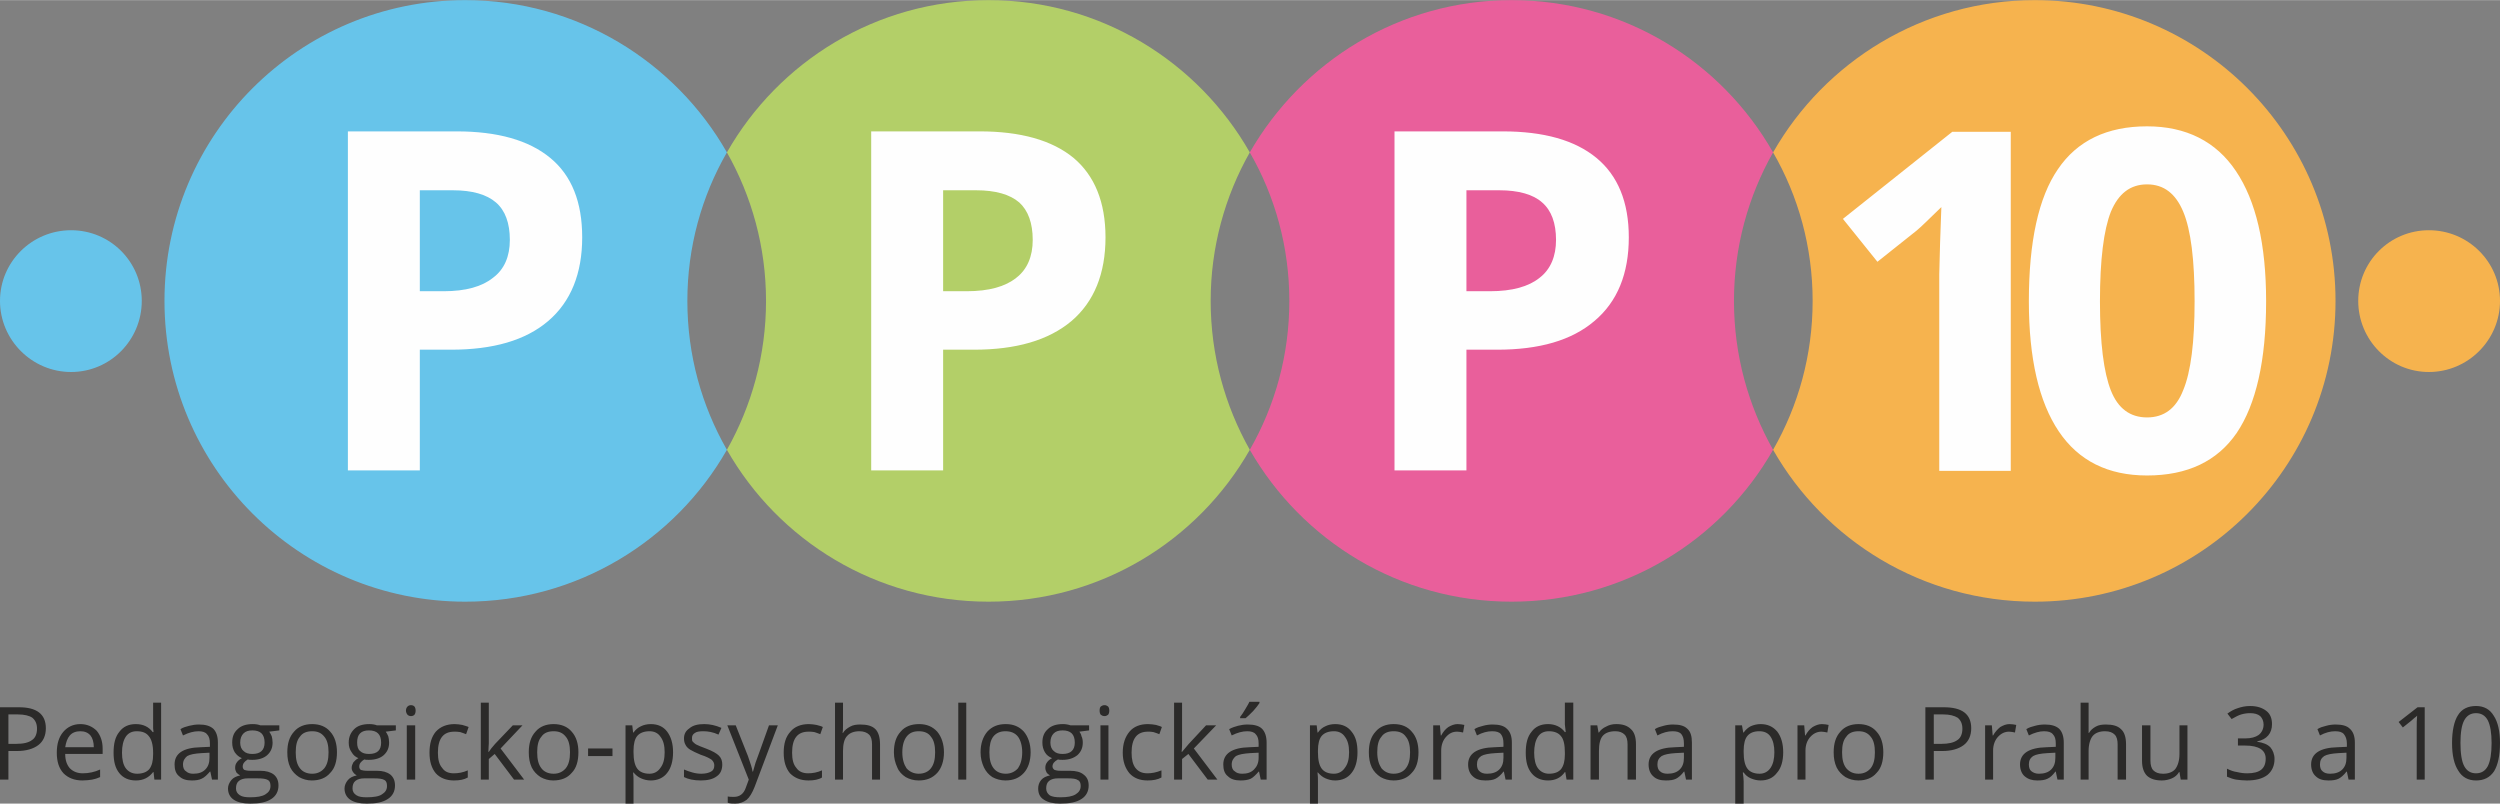<svg xmlns="http://www.w3.org/2000/svg" xml:space="preserve" width="591" height="190" style="shape-rendering:geometricPrecision;text-rendering:geometricPrecision;image-rendering:optimizeQuality;fill-rule:evenodd;clip-rule:evenodd" viewBox="0 0 59430 19100"><rect x="0" y="0" width="59430" height="19100" fill="#808080" stroke="none"/><defs><style>.fil2{fill:#f6b34e}.fil0,.fil6{fill:#fefefe;fill-rule:nonzero}.fil0{fill:#2b2a29}</style></defs><g id="Vrstva_x0020_1"><g id="_1684308360080"><path class="fil0" d="M1090 17310c0 170-60 310-180 400s-290 140-510 140H200v680H0v-1720h450c420 0 640 160 640 500zm-890 370h180c180 0 300-30 380-90 80-50 120-150 120-270s-40-200-110-260c-70-50-190-80-350-80H200v700zm1760 870c-190 0-340-60-450-170-110-120-160-280-160-490s50-370 150-490 240-190 410-190c160 0 290 60 390 160 90 110 140 250 140 420v130h-890c0 150 40 260 110 340 80 80 180 120 310 120 140 0 280-30 410-90v180c-70 30-130 50-190 60-70 10-140 20-230 20zm-50-1170c-100 0-190 30-250 100s-90 160-110 280h680c0-120-30-220-80-280-60-70-140-100-240-100zm1740 970h-10c-100 130-230 200-410 200-170 0-300-60-390-170-100-120-140-280-140-490 0-220 40-380 140-500 90-120 220-180 390-180 180 0 310 70 400 190h20l-10-90v-610h190v1830h-160l-20-180zm-390 40c130 0 230-40 290-110 60-80 90-190 90-350v-40c0-190-40-320-100-390-60-80-150-120-290-120-110 0-200 40-260 130s-90 220-90 380 30 290 90 370 150 130 270 130zm1780 140-40-190h-10c-70 80-130 140-200 170-60 30-140 40-230 40-130 0-230-30-300-100-80-60-110-160-110-280 0-260 200-400 620-410l220-10v-80c0-100-20-170-70-220-40-50-110-70-200-70-110 0-230 30-370 100l-60-150c60-40 130-60 210-80s150-30 230-30c150 0 260 30 340 100 70 70 110 180 110 330v880h-140zm-450-140c130 0 220-30 290-100s100-160 100-280v-120l-190 10c-160 10-270 30-340 70-60 50-100 110-100 200 0 70 20 130 70 160 40 40 100 60 170 60zm2050-1150v120l-240 30c20 30 40 60 60 110 10 40 20 90 20 150 0 120-40 220-130 300-80 70-200 110-350 110-40 0-80 0-110-10-80 50-120 100-120 170 0 30 10 60 40 80 30 10 80 20 150 20h230c140 0 240 30 320 90 70 60 110 140 110 260 0 140-60 250-170 320-120 80-280 110-500 110-170 0-300-30-390-90s-140-150-140-270c0-70 30-140 80-200s120-90 210-110c-40-20-60-40-90-70-20-40-30-70-30-110 0-50 10-90 40-130 20-30 60-70 120-100-70-30-120-70-170-140-40-70-60-140-60-230 0-140 40-240 130-320 80-80 200-120 360-120 70 0 130 10 180 30h450zm-1030 1500c0 70 30 120 90 160s140 50 250 50c160 0 280-20 360-70s120-110 120-200c0-70-20-120-60-140-50-30-130-40-250-40h-230c-90 0-160 20-210 60s-70 100-70 180zm100-1090c0 90 30 160 80 200 50 50 120 70 210 70 190 0 290-90 290-270 0-200-100-290-290-290-90 0-160 20-210 70s-80 120-80 220zm2300 230c0 210-50 380-160 490-100 120-250 180-440 180-110 0-210-30-300-80-90-60-160-130-210-230-50-110-70-220-70-360 0-210 50-370 160-490 100-120 250-180 430-180s330 60 430 180c110 120 160 290 160 490zm-980 0c0 170 30 290 100 380 60 80 160 130 290 130s220-50 290-130c70-90 100-210 100-380 0-160-30-290-100-370-70-90-160-130-290-130s-230 40-290 130c-70 80-100 200-100 370zm2380-640v120l-240 30c20 30 40 60 60 110 10 40 20 90 20 150 0 120-40 220-130 300-80 70-200 110-350 110-40 0-80 0-110-10-80 50-120 100-120 170 0 30 10 60 40 80 30 10 80 20 150 20h230c140 0 240 30 320 90 70 60 110 140 110 260 0 140-60 250-170 320-120 80-280 110-500 110-170 0-300-30-390-90s-140-150-140-270c0-70 30-140 80-200s120-90 210-110c-30-20-60-40-80-70-30-40-40-70-40-110 0-50 20-90 40-130 30-30 60-70 120-100-70-30-120-70-160-140-50-70-70-140-70-230 0-140 50-240 130-320s200-120 360-120c70 0 130 10 180 30h450zm-1030 1500c0 70 30 120 90 160s140 50 250 50c160 0 290-20 360-70 80-50 120-110 120-200 0-70-20-120-60-140-50-30-130-40-250-40h-230c-90 0-160 20-210 60s-70 100-70 180zm110-1090c0 90 20 160 70 200 50 50 120 70 210 70 200 0 290-90 290-270 0-200-100-290-290-290-90 0-160 20-210 70s-70 120-70 220zm1380 880h-200v-1290h200v1290zm-220-1640c0-50 20-80 40-100s50-30 80-30 60 10 80 30 30 60 30 100-10 80-30 100-50 30-80 30-60-10-80-30-40-60-40-100zm1140 1660c-180 0-330-60-430-170-100-120-150-280-150-490 0-220 50-380 150-500 110-120 260-180 450-180 60 0 120 10 180 20 60 20 110 30 150 50l-60 170c-40-20-90-30-140-50-50-10-100-10-140-10-260 0-390 160-390 500 0 160 30 280 100 360 60 90 150 130 280 130 110 0 220-20 330-70v170c-90 50-190 70-330 70zm830-680c30-50 80-110 150-190l420-440h230l-520 550 560 740h-240l-460-610-140 120v490h-190v-1830h190v970c0 40-10 110-10 200h10zm2130 10c0 210-50 380-160 490-100 120-250 180-440 180-110 0-210-30-300-80-90-60-160-130-210-230-50-110-70-220-70-360 0-210 50-370 160-490 100-120 250-180 430-180s330 60 430 180c110 120 160 290 160 490zm-980 0c0 170 30 290 100 380 60 80 160 130 290 130s220-50 290-130c70-90 100-210 100-380 0-160-30-290-100-370-70-90-160-130-290-130s-230 40-290 130c-70 80-100 200-100 370zm1210 90v-180h580v180h-580zm1490 580c-90 0-160-20-230-50s-130-80-180-140h-10c10 80 10 150 10 210v530h-190v-1860h160l20 170h10c50-70 110-120 180-150 60-30 140-50 230-50 170 0 300 60 390 180s140 280 140 490-50 380-140 490c-90 120-230 180-390 180zm-30-1170c-130 0-230 40-290 110s-90 190-90 350v40c0 180 30 310 90 390s160 120 290 120c110 0 200-50 260-140 70-90 100-210 100-370s-30-280-100-370c-60-90-150-130-260-130zm1730 790c0 120-40 220-130 280-90 70-220 100-380 100-170 0-300-30-400-80v-180c70 30 130 50 200 70s140 30 210 30c100 0 180-20 230-50 60-30 80-80 80-150 0-50-20-90-60-130-40-30-130-80-260-120-120-50-200-90-250-120s-90-70-110-110c-30-50-40-100-40-160 0-100 40-180 130-240 80-70 200-100 350-100 140 0 270 30 410 90l-70 160c-130-60-250-80-360-80-90 0-160 10-200 40-50 30-70 70-70 120 0 40 0 70 20 90s50 50 90 70 110 50 220 90c160 60 260 120 310 170 60 60 80 130 80 210zm120-930h200l290 730c60 170 100 290 110 370h10c10-40 30-110 60-210 40-100 140-390 320-890h210l-550 1460c-60 150-120 250-190 310-80 60-170 90-270 90-60 0-120 0-180-20v-150c40 10 90 10 150 10 130 0 230-70 280-220l70-190-510-1290zm1930 1310c-190 0-330-60-440-170-100-120-150-280-150-490 0-220 50-380 160-500 100-120 250-180 440-180 60 0 120 10 180 20 70 20 120 30 150 50l-60 170c-40-20-90-30-140-50-50-10-100-10-140-10-260 0-390 160-390 500 0 160 30 280 100 360 60 90 160 130 280 130 110 0 220-20 330-70v170c-80 50-190 70-320 70zm1510-20v-840c0-100-20-180-70-230s-130-80-230-80c-130 0-230 40-290 110-70 70-100 200-100 360v680h-190v-1830h190v550c0 70 0 120-10 170h10c40-70 100-110 170-150s150-50 240-50c160 0 280 30 360 110 70 70 110 190 110 360v840h-190zm1710-650c0 210-60 380-160 490-110 120-250 180-440 180-120 0-220-30-310-80-90-60-160-130-200-230-50-110-80-220-80-360 0-210 50-370 160-490 100-120 250-180 440-180 180 0 320 60 430 180 100 120 160 290 160 490zm-990 0c0 170 40 290 100 380 70 80 170 130 290 130 130 0 230-50 290-130 70-90 100-210 100-380 0-160-30-290-100-370-60-90-160-130-290-130s-220 40-290 130c-60 80-100 200-100 370zm1520 650h-190v-1830h190v1830zm1530-650c0 210-60 380-160 490-110 120-250 180-440 180-110 0-220-30-310-80-90-60-150-130-200-230-50-110-80-220-80-360 0-210 60-370 160-490 110-120 250-180 440-180 180 0 320 60 430 180 100 120 160 290 160 490zm-980 0c0 170 30 290 100 380 60 80 160 130 290 130 120 0 220-50 290-130 60-90 100-210 100-380 0-160-40-290-100-370-70-90-170-130-300-130-120 0-220 40-290 130-60 80-90 200-90 370zm2370-640v120l-230 30c20 30 40 60 50 110 20 40 30 90 30 150 0 120-40 220-130 300-90 70-200 110-350 110-40 0-80 0-110-10-90 50-130 100-130 170 0 30 20 60 50 80 30 10 70 20 150 20h220c140 0 250 30 320 90 80 60 120 140 120 260 0 140-60 250-170 320-120 80-290 110-510 110-160 0-290-30-380-90-100-60-140-150-140-270 0-70 20-140 70-200s120-90 210-110c-30-20-60-40-80-70-20-40-30-70-30-110 0-50 10-90 40-130 20-30 60-70 120-100-70-30-130-70-170-140s-60-140-60-230c0-140 40-240 130-320 80-80 200-120 360-120 60 0 120 10 180 30h440zm-1020 1500c0 70 30 120 80 160 60 40 150 50 260 50 160 0 280-20 360-70s120-110 120-200c0-70-20-120-70-140-40-30-120-40-240-40h-230c-90 0-160 20-210 60s-70 100-70 180zm100-1090c0 90 30 160 80 200 50 50 120 70 210 70 190 0 290-90 290-270 0-200-100-290-290-290-90 0-160 20-210 70s-80 120-80 220zm1380 880h-190v-1290h190v1290zm-210-1640c0-50 10-80 30-100 30-20 50-30 90-30 30 0 50 10 80 30 20 20 30 60 30 100s-10 80-30 100c-30 20-50 30-80 30-40 0-60-10-90-30-20-20-30-60-30-100zm1140 1660c-190 0-330-60-430-170-100-120-160-280-160-490 0-220 60-380 160-500s250-180 440-180c70 0 130 10 190 20 60 20 110 30 140 50l-60 170c-40-20-90-30-140-50-50-10-90-10-130-10-260 0-390 160-390 500 0 160 30 280 90 360 70 90 160 130 290 130 100 0 210-20 330-70v170c-90 50-200 70-330 70zm820-680c40-50 90-110 160-190l410-440h240l-530 550 560 740h-230l-460-610-150 120v490h-190v-1830h190v970c0 40 0 110-10 200h10zm1870 660-40-190h-10c-70 80-130 140-190 170-70 30-150 40-240 40-130 0-230-30-300-100-80-60-110-160-110-280 0-260 210-400 620-410l220-10v-80c0-100-20-170-70-220-40-50-110-70-200-70-110 0-230 30-370 100l-60-150c70-40 140-60 210-80 80-20 150-30 230-30 150 0 270 30 340 100s110 180 110 330v880h-140zm-440-140c120 0 210-30 280-100s110-160 110-280v-120l-200 10c-150 10-270 30-340 70-60 50-100 110-100 200 0 70 20 130 70 160 40 40 100 60 180 60zm-50-1350c40-50 80-110 120-180s80-130 100-180h240v30c-30 50-80 110-150 190-70 70-130 130-180 170h-130v-30zm2260 1510c-90 0-160-20-230-50s-130-80-180-140h-10c10 80 10 150 10 210v530h-190v-1860h160l20 170h10c50-70 110-120 180-150 60-30 140-50 230-50 170 0 300 60 390 180 100 120 140 280 140 490s-50 380-140 490c-90 120-230 180-390 180zm-30-1170c-130 0-230 40-290 110s-90 190-90 350v40c0 180 30 310 90 390s160 120 290 120c110 0 200-50 260-140 70-90 100-210 100-370s-30-280-100-370c-60-90-150-130-260-130zm2010 500c0 210-50 380-160 490-100 120-250 180-430 180-120 0-220-30-310-80-90-60-160-130-210-230-50-110-70-220-70-360 0-210 50-370 160-490 100-120 250-180 430-180 190 0 330 60 430 180 110 120 160 290 160 490zm-980 0c0 170 40 290 100 380 70 80 160 130 290 130s230-50 290-130c70-90 100-210 100-380 0-160-30-290-100-370-60-90-160-130-290-130s-230 40-290 130c-70 80-100 200-100 370zm1910-670c60 0 110 10 160 20l-30 180c-50-10-100-20-140-20-110 0-190 40-270 130-70 80-110 190-110 320v690h-190v-1290h160l20 240h10c50-90 100-150 170-200 70-40 140-70 220-70zm1140 1320-40-190h-10c-60 80-130 140-190 170s-140 40-240 40c-130 0-230-30-300-100-70-60-110-160-110-280 0-260 210-400 630-410l210-10v-80c0-100-20-170-60-220s-110-70-210-70c-110 0-230 30-360 100l-60-150c60-40 130-60 210-80 70-20 150-30 220-30 160 0 270 30 340 100 80 70 120 180 120 330v880h-150zm-440-140c120 0 220-30 290-100s100-160 100-280v-120l-190 10c-160 10-270 30-340 70-70 50-100 110-100 200 0 70 20 130 60 160 40 40 100 60 180 60zm1860-40h-10c-90 130-220 200-400 200-170 0-300-60-390-170-100-120-140-280-140-490 0-220 40-380 140-500 90-120 220-180 390-180s310 70 400 190h20l-10-90-10-90v-520h200v1830h-160l-30-180zm-390 40c140 0 230-40 290-110 60-80 90-190 90-350v-40c0-190-30-320-90-390-60-80-160-120-290-120-110 0-200 40-260 130s-90 220-90 380 30 290 90 370 150 130 260 130zm1870 140v-840c0-100-20-180-70-230s-120-80-220-80c-140 0-240 40-300 110s-90 190-90 360v680h-200v-1290h160l30 170h10c40-60 100-110 170-140 70-40 150-60 240-60 160 0 270 40 350 120 80 70 120 190 120 360v840h-200zm1390 0-40-190h-10c-60 80-130 140-190 170s-140 40-240 40c-130 0-230-30-300-100-70-60-110-160-110-280 0-260 210-400 630-410l210-10v-80c0-100-20-170-60-220s-110-70-210-70c-110 0-230 30-360 100l-60-150c60-40 130-60 210-80 70-20 150-30 220-30 160 0 270 30 340 100 80 70 110 180 110 330v880h-140zm-440-140c120 0 220-30 290-100s100-160 100-280v-120l-200 10c-150 10-260 30-330 70-70 50-100 110-100 200 0 70 20 130 60 160 40 40 100 60 180 60zm2210 160c-80 0-160-20-230-50s-130-80-170-140h-20c10 80 20 150 20 210v530h-200v-1860h160l30 170h10c50-70 110-120 170-150 70-30 150-50 230-50 170 0 300 60 400 180 90 120 140 280 140 490s-50 380-150 490c-90 120-220 180-390 180zm-30-1170c-130 0-220 40-280 110s-90 190-90 350v40c0 180 30 310 90 390s160 120 290 120c110 0 200-50 260-140s90-210 90-370-30-280-90-370-150-130-270-130zM43310 17210c60 0 110 10 160 20l-30 180c-50-10-100-20-140-20-100 0-190 40-270 130-70 80-110 190-110 320v690h-190v-1290h160l20 240h10c50-90 100-150 170-200 70-40 140-70 220-70zm1460 670c0 210-50 380-160 490-100 120-250 180-430 180-120 0-220-30-310-80-90-60-160-130-210-230-50-110-70-220-70-360 0-210 50-370 160-490 100-120 250-180 430-180s330 60 430 180c110 120 160 290 160 490zm-980 0c0 170 30 290 100 380 70 80 160 130 290 130s220-50 290-130c70-90 100-210 100-380 0-160-30-290-100-370-70-90-160-130-290-130s-230 40-290 130c-70 80-100 200-100 370zm3070-570c0 170-60 310-180 400s-290 140-510 140h-200v680h-200v-1720h440c430 0 650 160 650 500zm-890 370h180c170 0 300-30 380-90 80-50 120-150 120-270s-40-200-110-260c-80-50-190-80-350-80h-220v700zm1800-470c60 0 110 10 160 20l-30 180c-50-10-100-20-140-20-100 0-190 40-270 130-70 80-110 190-110 320v690h-190v-1290h160l20 240h10c50-90 110-150 170-200 70-40 140-70 220-70zm1140 1320-40-190h-10c-60 80-120 140-190 170-60 30-140 40-240 40-120 0-220-30-300-100-70-60-110-160-110-280 0-260 210-400 630-410l220-10v-80c0-100-20-170-70-220-40-50-110-70-210-70s-220 30-360 100l-60-150c60-40 130-60 210-80 70-20 150-30 230-30 150 0 260 30 340 100 70 70 110 180 110 330v880h-150zm-440-140c120 0 220-30 290-100s100-160 100-280v-120l-190 10c-160 10-270 30-340 70-70 50-100 110-100 200 0 70 20 130 60 160 50 40 110 60 180 60zm1870 140v-840c0-100-20-180-70-230s-120-80-230-80c-130 0-230 40-290 110s-100 200-100 360v680h-190v-1830h190v720h10c40-70 90-110 160-150s150-50 240-50c160 0 280 30 360 110 80 70 120 190 120 360v840h-200zm780-1290v830c0 110 20 190 70 240s120 80 230 80c130 0 230-40 290-110 60-80 100-200 100-360v-680h190v1290h-160l-30-180h-10c-40 70-100 120-170 150s-150 50-240 50c-160 0-270-40-350-110-80-80-120-200-120-360v-840h200zm2890-30c0 110-30 200-90 270s-150 120-260 140v10c140 20 240 60 310 130 60 70 100 170 100 280 0 160-60 290-170 380-120 90-280 130-490 130-90 0-170-10-250-20-70-10-150-40-220-70v-190c80 40 160 70 240 80 80 20 160 30 240 30 300 0 440-110 440-350 0-200-160-310-490-310h-170v-170h180c130 0 240-30 310-80 80-60 120-150 120-250 0-80-30-150-80-200-60-50-140-70-240-70-70 0-140 10-210 30s-140 60-230 110l-100-130c70-50 150-100 250-130 90-30 180-50 290-50 160 0 290 40 390 120 90 70 130 180 130 310zm1820 1320-40-190h-10c-60 80-130 140-190 170s-140 40-240 40c-130 0-230-30-300-100-70-60-110-160-110-280 0-260 210-400 630-410l220-10v-80c0-100-30-170-70-220s-110-70-210-70c-110 0-230 30-360 100l-60-150c60-40 130-60 210-80 70-20 150-30 220-30 160 0 270 30 340 100 80 70 120 180 120 330v880h-150zm-440-140c120 0 220-30 290-100s100-160 100-280v-120l-190 10c-160 10-270 30-340 70-70 50-100 110-100 200 0 70 20 130 60 160 40 40 100 60 180 60zm2250 140h-190v-1230c0-100 0-200 10-290-20 20-40 40-60 50-20 20-110 100-280 230l-100-130 450-350h170v1720zm1790-870c0 300-50 520-140 670-100 150-240 220-430 220s-330-80-420-230c-100-150-150-370-150-660s50-520 140-660c90-150 240-220 430-220s330 80 420 230c100 150 150 370 150 650zm-940 0c0 250 30 440 90 550s150 170 280 170 220-60 280-170c60-120 90-300 90-550 0-240-30-420-90-540-60-110-150-170-280-170s-220 60-280 170-90 290-90 540z"/></g><path d="M3370 7150c0-930-750-1680-1680-1680S0 6220 0 7150s760 1690 1690 1690 1680-760 1680-1690z" style="fill:#67c4ea"/><path class="fil2" d="M59430 7150c0-930-760-1680-1690-1680s-1680 750-1680 1680 750 1690 1680 1690 1690-760 1690-1690z"/><path d="M11060 0c2660 0 4990 1460 6220 3620-600 1040-940 2250-940 3530 0 1290 340 2490 940 3540-1230 2160-3560 3610-6220 3610-3950 0-7150-3200-7150-7150S7110 0 11060 0z" style="fill:#67c4ea"/><path d="M23500 0c2660 0 4980 1460 6210 3620-590 1040-930 2250-930 3530 0 1290 340 2490 930 3540-1230 2160-3550 3610-6210 3610-2670 0-4990-1450-6220-3610 590-1050 930-2250 930-3540 0-1280-340-2490-930-3530C18510 1460 20830 0 23500 0z" style="fill:#b3cf68"/><path d="M35930 0c2670 0 4990 1460 6220 3620-590 1040-930 2250-930 3530 0 1290 340 2490 930 3540-1230 2160-3550 3610-6220 3610-2660 0-4980-1450-6220-3610 600-1050 940-2250 940-3540 0-1280-340-2490-940-3530C30950 1460 33270 0 35930 0z" style="fill:#e95f9b"/><path class="fil2" d="M48370 0c3950 0 7150 3200 7150 7150s-3200 7150-7150 7150c-2660 0-4990-1450-6220-3610 600-1050 940-2250 940-3540 0-1280-340-2490-940-3530C43380 1460 45710 0 48370 0z"/><path class="fil6" d="M9980 6920h570c520 0 910-110 1170-320 270-200 400-510 400-900 0-400-110-700-330-890s-560-290-1030-290h-780v2400zm3860-1280c0 860-270 1530-810 1990s-1310 680-2310 680h-740v2870H8270V3120h2580c980 0 1720 210 2230 630s760 1050 760 1890zM22420 6920h560c530 0 920-110 1180-320 260-200 390-510 390-900 0-400-110-700-320-890-220-190-560-290-1030-290h-780v2400zm3860-1280c0 860-270 1530-810 1990-550 460-1320 680-2320 680h-730v2870h-1710V3120h2580c970 0 1720 210 2230 630 500 420 760 1050 760 1890zM34860 6920h560c530 0 920-110 1180-320 260-200 390-510 390-900 0-400-110-700-330-890-210-190-560-290-1020-290h-780v2400zm3860-1280c0 860-270 1530-820 1990-540 460-1310 680-2310 680h-730v2870h-1710V3120h2570c980 0 1720 210 2230 630s770 1050 770 1890zM47800 11190h-1700V6520l20-760 30-840c-290 280-480 470-590 560l-930 740-820-1020 2600-2070h1390v8060zm6070-4030c0 1410-240 2450-700 3130-460 670-1170 1010-2130 1010-930 0-1630-350-2100-1050s-710-1730-710-3090c0-1420 230-2470 690-3140 460-680 1170-1020 2120-1020 930 0 1640 360 2110 1060 480 710 720 1740 720 3100zm-3950 0c0 990 90 1690 260 2120s460 640 860 640 690-210 860-650c180-430 270-1140 270-2110 0-990-90-1700-270-2130s-460-650-860-650-680 220-860 650c-170 430-260 1140-260 2130z"/></g></svg>